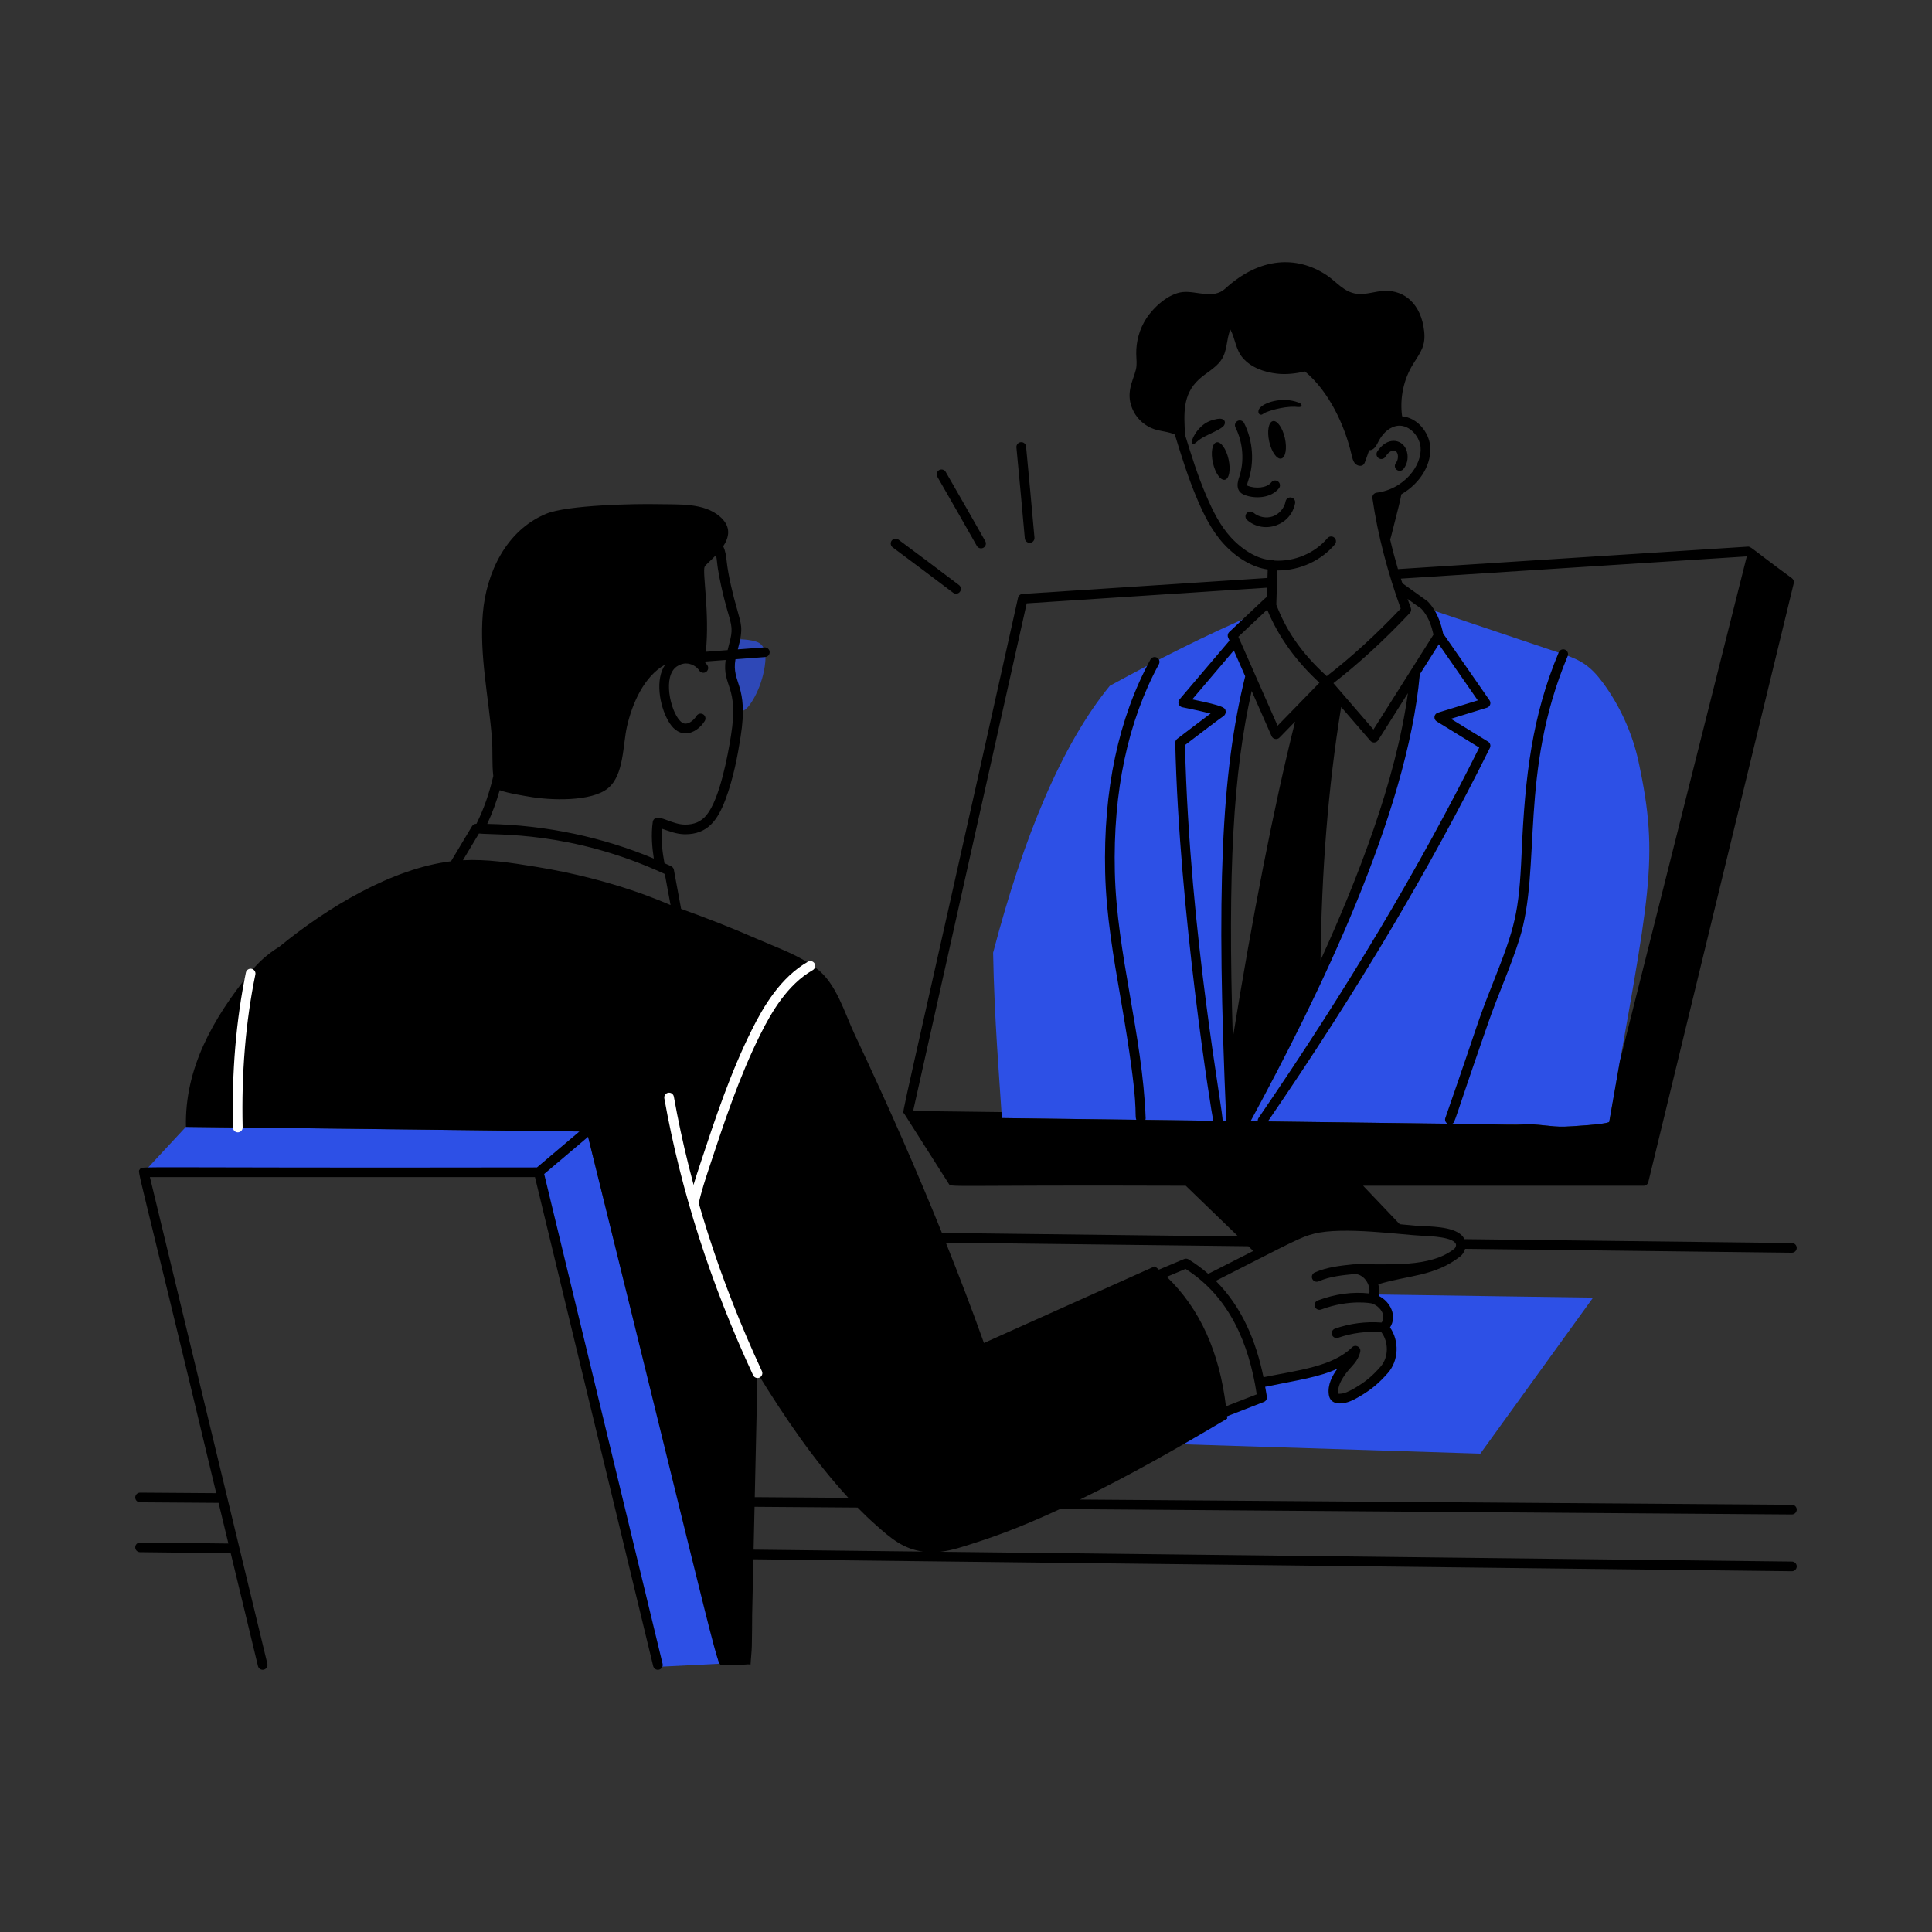 <svg width="5000" height="5000" viewBox="0 0 5000 5000" fill="none" xmlns="http://www.w3.org/2000/svg">
<rect x="0" y="0" width="5000" height="5000" fill="#333333" stroke="none"/>
<path d="M3235.78 1748.88C3147.6 2101.39 3174.46 2537.91 3186.19 2901.1L2592.88 2893.58C2586.56 2795.4 2573.11 2633.62 2570.17 2465.59C2649.66 2162.68 2748.51 1926.22 2872.25 1774.77C2995.67 1707.4 3120.58 1643.46 3249.81 1588.41L3189.86 1644.85C3190.6 1646.52 3238.85 1755.83 3235.78 1748.88Z" fill="#2D50E6"/>
<path d="M4164.73 2903.1C4163.56 2909.44 4060.2 2915.62 4048.34 2915.79C4012.94 2916.79 3979.38 2907.77 3944.48 2909.95C3930.22 2910.87 3224.16 2901.45 3222.42 2901.43C3395.98 2584.84 3631.05 2101.14 3662.43 1740.87L3723.22 1644.68C3717.87 1619.97 3710.53 1595.76 3694.33 1574.71C3704.68 1578.05 4035.99 1689.6 4045.5 1692.94C4092.76 1708.8 4117.31 1725 4148.2 1766.75C4191.78 1825.69 4224.68 1897.33 4240.55 1971.31C4295.61 2227.42 4268.65 2311.72 4164.73 2903.1Z" fill="#2D50E6"/>
<path d="M4122.91 3358.24L3831.02 3762.02L2978.05 3735.14L3008.44 3698.23C3049.18 3686.37 3090.43 3676.36 3133.34 3668.34L3266.27 3616.58C3264.43 3603.72 3262.43 3591.19 3260.09 3579C3373.49 3555.92 3455.14 3547.77 3508.06 3495.67C3503.22 3517.39 3487.19 3528.07 3473.83 3546.1C3460.47 3563.98 3448.12 3585.18 3451.29 3607.22C3451.79 3609.9 3452.29 3612.56 3453.96 3614.73C3456.8 3618.41 3461.98 3619.58 3466.65 3619.58C3482.68 3619.91 3497.54 3611.73 3511.57 3603.72C3541.8 3585.85 3559.16 3571.48 3582.37 3545.1C3609.43 3514.38 3607.92 3464.44 3580.7 3434.39C3590.72 3429.38 3593.9 3410.68 3591.89 3400.83C3587.89 3382.12 3570.68 3366.09 3553.15 3361.25C3554.65 3357.57 3555.49 3353.9 3556.16 3350.06L4122.91 3358.24Z" fill="#2D50E6"/>
<path opacity="0.74" d="M1908.43 1838.84C1914.6 1841.99 1922.34 1840.52 1928.15 1836.76C1942.4 1827.55 1974.62 1775.39 1980.53 1713.4C1982.21 1695.88 1980.57 1675.4 1966.32 1665.06C1953.97 1656.11 1921.4 1654.26 1906.34 1654.15C1870.4 1723.1 1886.17 1744.75 1902.35 1786.5C1908.97 1803.57 1913.67 1821.3 1908.43 1838.84Z" fill="#2D50E6"/>
<path d="M1709.35 4313.48L1648.07 4059.82L1702.67 4316.81C1351.17 2854.66 1399.82 3057.03 1394.24 3033.85H371.945L481.156 2916.29L1518.65 2928.48C1519.06 2930.15 1860.79 4304.11 1861.31 4305.79L1709.35 4313.48Z" fill="#2D50E6"/>
<path d="M3568.14 1185.95C3573.95 1189.7 3581.72 1188.02 3585.44 1182.18C3590.29 1174.65 3595.15 1169.86 3600.28 1167.54C3618.52 1159.39 3622.51 1185.69 3612.6 1198.13C3608.31 1203.56 3609.21 1211.44 3614.63 1215.73C3620 1220.03 3627.92 1219.14 3632.22 1213.72C3643.54 1199.45 3646.18 1179.46 3638.96 1162.78C3626.99 1135.04 3589.01 1130.34 3564.37 1168.65C3560.63 1174.47 3562.32 1182.22 3568.14 1185.95Z" fill="black"/>
<path d="M3309.83 1263.85C3314.16 1258.45 3313.31 1250.58 3307.92 1246.24C3302.54 1241.88 3294.67 1242.77 3290.31 1248.13C3277.57 1263.99 3248.48 1264.66 3229.95 1257.61C3228.34 1257 3227.87 1256.5 3227.86 1256.5C3226.86 1254.31 3229.7 1245.85 3231.07 1241.79C3245.88 1197.9 3243.51 1142.38 3219.76 1094.96C3216.68 1088.77 3209.16 1086.3 3202.95 1089.36C3196.77 1092.46 3194.27 1099.99 3197.37 1106.17C3217.89 1147.15 3220.21 1195.57 3207.32 1233.81C3203.57 1244.97 3194.78 1271.12 3221.1 1281.04C3248.48 1291.4 3289.19 1289.46 3309.83 1263.85Z" fill="black"/>
<path d="M3294.17 1089.84C3282.98 1092.34 3278.76 1116.07 3284.74 1142.85C3290.72 1169.62 3304.63 1189.3 3315.82 1186.8C3327.01 1184.3 3331.24 1160.57 3325.26 1133.8C3319.28 1107.02 3305.36 1087.35 3294.17 1089.84Z" fill="black"/>
<path d="M3148.41 1144.68C3137.22 1147.18 3132.99 1170.9 3138.97 1197.68C3144.95 1224.45 3158.87 1244.13 3170.06 1241.63C3181.25 1239.13 3185.47 1215.41 3179.49 1188.63C3173.51 1161.86 3159.6 1142.18 3148.41 1144.68Z" fill="black"/>
<path d="M3263.36 1073.36C3266.58 1073.66 3269.21 1070.55 3271.8 1069.14C3281.88 1063.67 3319.42 1051.94 3350.68 1052.67C3354.59 1052.76 3373.82 1056.49 3367.19 1046.26C3365.67 1043.93 3362.96 1042.71 3360.36 1041.73C3318.53 1025.83 3269.49 1041.65 3258.88 1058.01C3255.67 1062.94 3255.23 1072.59 3263.36 1073.36Z" fill="black"/>
<path d="M3167.52 1101.32C3173.74 1092.52 3169.16 1080.81 3150.25 1084.17C3135.88 1086.72 3123.37 1091.51 3112.09 1100.88C3099.95 1110.96 3090.54 1124.31 3085.12 1139.13C3082.36 1146.68 3085.64 1152.68 3092.1 1147.67C3098.45 1142.75 3104.05 1137.25 3111.47 1133.06C3130.92 1122.08 3160.78 1110.85 3167.52 1101.32Z" fill="black"/>
<path d="M3351.74 1302.13C3353 1295.31 3348.5 1288.79 3341.7 1287.53C3334.9 1286.19 3328.36 1290.78 3327.11 1297.56C3323.91 1314.88 3310.61 1330.45 3294.01 1336.31C3277.38 1342.13 3257.28 1338.34 3243.93 1326.88C3238.7 1322.36 3230.79 1323 3226.27 1328.2C3221.76 1333.45 3222.36 1341.36 3227.61 1345.86C3271.78 1383.86 3341.14 1359.53 3351.74 1302.13Z" fill="black"/>
<path d="M4637.48 4041.29L2433.72 4015.98C2463.99 4012.51 2493.18 4002.52 2524.61 3992.4C2604.89 3966.72 2675.08 3936.89 2743.28 3905.43L4637.31 3919.38C4637.31 3919.38 4637.31 3919.38 4637.48 3919.38C4644.32 3919.38 4649.83 3913.71 4650 3906.86C4650 3900.02 4644.49 3894.34 4637.48 3894.34L2795.05 3880.79C2925.11 3817.51 3050.84 3745.85 3176.02 3671.31C3175.85 3669.32 3175.6 3667.39 3175.41 3665.41L3270.81 3628.26C3276.23 3626.14 3279.48 3620.59 3278.67 3614.85C3277.43 3605.98 3275.75 3597.59 3274.26 3588.98C3361.3 3571.34 3413.97 3564.03 3461.18 3542.17C3448.28 3560.03 3435.19 3583.22 3438.98 3609.5C3439.59 3612.81 3440.52 3617.79 3444.06 3622.42C3448.91 3628.66 3456.93 3632.11 3466.39 3632.11C3466.76 3631.52 3467.16 3632.12 3467.55 3632.12C3487.15 3632.11 3504.82 3622 3517.95 3614.5C3549.22 3596 3567.85 3580.59 3591.78 3553.38C3620.04 3521.28 3621.76 3470.66 3597.4 3435.36C3616.27 3406.38 3599.02 3369.15 3568.22 3353.72C3571.39 3336.5 3567.09 3325.35 3567.01 3323.68C3643.7 3300.16 3713.14 3303.61 3779.21 3251.49C3785.48 3246.51 3789.67 3239.35 3791.75 3231.98L4637.26 3242.02C4637.31 3242.02 4637.35 3242.02 4637.4 3242.02C4644.25 3242.02 4649.85 3236.51 4649.93 3229.64C4650.01 3222.73 4644.46 3217.05 4637.55 3216.97L3789.98 3206.9C3775.87 3177.03 3719.18 3174.66 3680.83 3173.07C3660.25 3172.18 3672.55 3172.82 3622.49 3168.25L3527.75 3068.69H4253.67C4259.45 3068.69 4264.47 3064.74 4265.84 3059.11L4642.23 1509.47C4643.41 1504.6 4641.57 1499.49 4637.55 1496.49C4526.66 1415.07 4531.71 1414.22 4523.04 1414.71C4469.95 1418.12 4776.97 1398.41 3617.93 1472.81C3610.51 1447.62 3603.81 1422.62 3597.54 1395.6C3598.34 1393.93 3599.13 1392.88 3600.28 1387.68C3620.32 1307.05 3622.44 1303.32 3626.65 1279.29C3680.62 1247.7 3705.28 1196.6 3701.42 1154.87C3697.94 1118.96 3668.99 1081.46 3628.65 1077.33C3622.25 1030.57 3632.43 981.617 3657.57 941.637C3677.34 910.201 3689.83 894.649 3685.74 857.102C3678 785.993 3634.25 751.245 3583.97 752.643C3559.41 753.326 3535.27 763.528 3510.91 760.299C3477.56 755.878 3458.5 728.646 3432.46 711.565C3355.95 661.382 3260.74 664.841 3170.93 746.895C3139.61 775.51 3096.57 752.183 3060.89 755.831C3023.93 759.608 2985.32 795.183 2966.29 824.72C2949.02 851.529 2940.11 883.555 2940.56 915.411C2940.77 930.185 2943.08 942.318 2939.62 956.799C2932.87 985.027 2910.07 1019.31 2933.93 1065.2C2944.81 1086.15 2963.95 1102.66 2986.27 1110.37C3004.18 1116.55 3025.11 1117.15 3040.43 1124.63C3057.38 1179.84 3074.94 1236.93 3098.83 1292.76C3115.85 1332.44 3135.97 1373.89 3167.61 1408.22C3201.73 1445.03 3243.16 1468.82 3280.84 1473.74C3280.66 1479.63 3280.42 1487.33 3280.16 1495.76L2646.1 1537.11C2640.56 1537.47 2635.91 1541.45 2634.7 1546.86C2319 2964.18 2334.45 2873.34 2339.78 2881.7L2455 3062.88C2462.05 3073.98 2435.65 3066.42 3068.76 3068.69L3204.54 3199.94L2437.76 3190.83C2375.04 3035.85 2303.55 2871.41 2211.84 2676.96C2185.03 2619.89 2164.75 2545.48 2113.46 2506.59C2068.06 2472.01 2012.98 2453.41 1961.17 2430.71C1896.05 2402.06 1829.69 2376.24 1762.72 2352.13L1743.97 2251C1742.44 2242.65 1735.66 2241.18 1719.64 2234.08C1714.83 2207.91 1710.39 2176.19 1712.67 2144.63C1731.69 2150.87 1749.69 2158.82 1772.58 2159.11C1831.47 2159.41 1857.31 2122.61 1877.48 2069.3C1898.44 2013.12 1909.07 1955.51 1916.69 1906.56C1938.35 1771.22 1892.46 1768.41 1903.39 1706.15L1980.31 1700.42C1987.21 1699.89 1992.38 1693.89 1991.87 1686.99C1991.36 1680.1 1985.3 1675.07 1978.45 1675.43L1909.45 1680.58C1925.29 1623.02 1917.09 1614.69 1907.98 1578.11C1897.08 1541.36 1884.53 1488.55 1880.76 1453.13C1879.41 1440.46 1877.74 1426.2 1871.59 1413.78C1892.27 1382.69 1887.18 1357.9 1863.21 1336.94C1821.6 1300.57 1755.86 1305.99 1703.79 1304.75C1644.27 1303.33 1468.55 1306.84 1413.56 1329.58C1310.18 1372.32 1258.31 1481.99 1249.53 1587.95C1240.61 1695.78 1264.39 1802.8 1273.04 1909.83C1275.64 1942.02 1272.82 1975.82 1276.63 2008.43C1266.56 2051.79 1252.46 2093.18 1233.02 2132.05H1232.36C1227.96 2132.05 1223.87 2134.37 1221.61 2138.15L1167.25 2228.98C1015.19 2247.64 848.348 2347.43 723.192 2449.94C691.071 2469.84 668.278 2491.02 648.143 2515.82C549.895 2637.13 477.802 2765.89 481.251 2916.38C530.544 2916.95 1470.95 2927.93 1499.58 2928.24L1389.69 3021.26C309.286 3023.12 369.381 3016.92 362.207 3026.04C355.035 3035.16 349.294 2984.99 559.604 3864.27C557.182 3864.25 360.854 3862.87 362.525 3862.89C355.651 3862.89 350.05 3868.43 350.001 3875.33C349.952 3882.24 355.521 3887.89 362.435 3887.93L565.662 3889.36L591.061 3994.61C589.319 3994.59 360.496 3991.93 362.525 3991.96C355.676 3991.96 350.082 3997.47 350.001 4004.34C349.92 4011.25 355.464 4016.93 362.378 4017.01L597.125 4019.73L667.628 4311.84C669.259 4318.56 676.01 4322.67 682.737 4321.09C689.464 4319.46 693.598 4312.69 691.975 4305.97L387.955 3046.31H1384.48L1690.42 4311.86C1691.81 4317.59 1696.94 4321.44 1702.59 4321.44C1710.67 4321.44 1716.68 4313.89 1714.77 4305.96L1408.32 3038.3L1521.96 2942.1C1880.64 4394.27 1853.77 4306.97 1870 4308.1C1882.88 4309 1895.8 4309.89 1908.73 4309.69C1919.95 4309.51 1931.54 4306.14 1942.47 4307.82C1943.22 4291.63 1945.44 4275.28 1945.73 4259.21C1949.76 4031.86 1940.99 4433.37 1949.76 4035.4L4637.31 4066.33C4637.31 4066.33 4637.31 4066.33 4637.47 4066.33C4644.32 4066.33 4649.83 4060.82 4650 4053.98C4650 4046.96 4644.49 4041.29 4637.48 4041.29ZM3085.53 1809.95L3193.12 1683.36L3222.55 1750.15C3160.17 2002.67 3147.35 2304.93 3173.61 2900.94L3163.98 2900.81C3167.83 2886.49 3078.64 2423.82 3066.73 1928.28C3103.91 1899.84 3159.73 1857.42 3165.46 1853.95C3170 1851.36 3172.83 1845.68 3172 1840.51C3170.59 1831.72 3169.89 1827.39 3085.53 1809.95ZM3279.46 1577.69C3309.3 1650.19 3356.32 1713.16 3414.74 1766.84L3306.35 1878.13L3204.85 1647.89L3279.46 1577.69ZM3651.27 1573.55C3648.23 1565.29 3645.44 1557.47 3642.77 1549.8C3677.38 1576.03 3674.57 1570.05 3684.24 1582.24C3698.45 1600.5 3705.13 1621.73 3709.84 1642.35L3554.46 1888.03L3450.89 1768.04C3516.02 1717.69 3582.48 1656.75 3648.64 1586.46C3651.9 1583 3652.92 1578.01 3651.27 1573.55ZM3723.67 1667.34L3824.53 1812.58L3721.16 1844.44C3710.83 1847.63 3709.17 1861.46 3718.29 1867.08L3828.28 1934.72C3674.09 2244.12 3487.19 2557.78 3257.15 2893.19C3255.33 2895.83 3254.79 2898.91 3255.17 2901.85C3248.95 2901.77 3242.73 2901.7 3236.51 2901.61C3411.81 2578.47 3641.64 2109.72 3674.47 1745.15L3723.67 1667.34ZM3239.31 1788.16L3290.91 1905.22C3294.5 1913.33 3305.18 1915.26 3311.34 1908.91L3351.71 1867.46C3295.38 2092.43 3241.09 2374.18 3190.53 2685.96C3177.21 2252.56 3191.51 1999.46 3239.31 1788.16ZM3546.54 1917.21C3552.02 1923.56 3562.13 1922.82 3566.62 1915.71L3643.7 1793.8C3612.67 2021.03 3513.21 2275.31 3417.59 2485.04C3420.16 2257.65 3436.78 2038.5 3470.95 1829.63L3546.54 1917.21ZM4520.06 1440L4520.58 1440.39L4192.12 2746.3C4182.94 2798.57 4173.92 2850.83 4164.73 2903.1C4163.56 2909.45 4060.2 2915.62 4048.34 2915.79C4012.94 2916.79 3979.38 2907.77 3944.48 2909.95C3915.45 2911.82 3916.99 2910.45 3758.29 2908.35C3766.65 2903.75 3759.03 2912.34 3850.75 2649.2C3875.89 2575.94 3908.83 2504.91 3932.36 2429.91C3990.16 2245.66 3930.59 1998.7 4057.16 1697.86C4059.84 1691.48 4056.85 1684.14 4050.48 1681.45C4044.07 1678.76 4036.74 1681.75 4034.07 1688.14C3965.6 1850.9 3946.52 2007.36 3937.95 2207.01C3931.19 2364.72 3920.5 2400.37 3863.86 2543.66C3817.89 2659.87 3834.44 2623.78 3740.46 2893.45C3738.47 2899.24 3741.13 2905.29 3746.27 2908.2C3502.42 2905.02 3326.3 2902.78 3281.31 2902.19C3512.94 2564.05 3700.91 2247.82 3855.81 1935.62C3858.68 1929.83 3856.66 1922.78 3851.15 1919.39L3754.97 1860.23L3848.27 1831.48C3856.36 1829 3859.71 1819.33 3854.88 1812.37L3734.86 1639.52C3729.69 1616.28 3721.85 1589.8 3703.84 1566.68C3702.1 1564.45 3696.26 1557.35 3693.74 1555.53L3629.29 1509.32C3628 1505.41 3626.72 1501.47 3625.45 1497.46C4774.12 1423.69 4466.19 1443.46 4520.06 1440ZM3186.01 1391.21C3156.94 1359.69 3138 1320.52 3121.85 1282.9C3099.56 1230.8 3083.43 1179.23 3066.78 1125.05C3064.36 1072.56 3059.18 1021.76 3103.26 981.469C3121.27 965.003 3144.21 953.693 3158.81 934.141C3177.46 909.166 3172.75 879.617 3184.26 853.022C3196.81 876.366 3197.77 904.694 3216.29 926.242C3237.94 951.445 3271.71 963.156 3304.72 966.984C3329.51 969.856 3353.25 966.587 3377.46 961.497C3439.07 1012.93 3480.11 1099.86 3497.89 1177.13C3499.73 1185.11 3501.55 1193.56 3507.05 1199.64C3512.55 1205.72 3523.12 1208.06 3528.82 1202.16C3532.87 1197.97 3535.04 1188.01 3543.46 1165.1C3554.42 1166.19 3561.55 1154.55 3566.38 1144.61C3575.28 1126.5 3590.29 1108.36 3611.74 1102.91C3643.03 1094.95 3673.46 1126.02 3676.48 1157.23C3680.78 1203.8 3634.48 1265.98 3562.64 1275.07C3555.67 1275.96 3550.83 1282.39 3551.81 1289.26C3565.58 1385.79 3592.72 1485.78 3625.1 1574.91C3560.92 1642.6 3496.57 1701.39 3433.58 1749.89C3364.52 1686.87 3327.84 1628.97 3303.08 1564.93C3303.78 1542.48 3305.13 1498.84 3305.81 1476.31C3366.16 1476.7 3420.7 1449.1 3454.55 1408.92C3459.01 1403.62 3458.33 1395.73 3453.05 1391.28C3447.75 1386.79 3439.86 1387.53 3435.39 1392.78C3402.46 1431.88 3349.9 1453.77 3298.89 1450.81C3297.35 1450.11 3295.68 1449.67 3293.89 1449.64C3259.75 1449.12 3219.41 1427.27 3186.01 1391.21ZM2657.09 1561.49L3279.38 1520.91C3279.13 1529.2 3278.88 1537.29 3278.65 1544.54C3274 1547.98 3259.98 1561.82 3241.2 1579.27C3241.2 1579.29 3241.19 1579.29 3241.19 1579.29L3181.24 1635.73C3177.38 1639.36 3176.22 1645.04 3178.36 1649.88L3181.89 1657.9L3052.71 1809.91C3046.46 1817.23 3050.53 1828.45 3059.8 1830.29C3085.51 1835.44 3114.36 1841.79 3133.08 1846.53C3106.87 1866.04 3063.03 1899.56 3046.45 1912.27C3043.28 1914.7 3041.45 1918.49 3041.54 1922.49C3051.44 2358.95 3135.63 2883.04 3139.89 2900.51L2964.22 2898.28C2964.71 2896.86 2965.01 2895.35 2964.95 2893.76C2956.78 2678.06 2890.14 2468.41 2885.18 2257.2C2880.28 2048.5 2918.65 1867.39 2999.21 1718.89C3002.51 1712.81 3000.25 1705.21 2994.17 1701.92C2988.12 1698.64 2980.48 1700.86 2977.19 1706.96C2894.52 1859.33 2855.14 2044.65 2860.14 2257.79C2862.73 2367.98 2881.81 2477.95 2900.27 2584.31C2951.31 2878.49 2934.48 2878.62 2940.7 2897.99L2592.88 2893.58C2592.55 2888.4 2592.21 2883.23 2591.71 2878.05L2365.34 2875.23L2363.7 2872.66L2657.09 1561.49ZM1960.43 3553.81C2030.23 3667.21 2106.05 3779.19 2195.55 3876.38L1953.33 3874.6C1953.72 3856.87 1960.1 3568.68 1960.43 3553.81ZM3172.75 3639.55C3155.76 3500.03 3106.22 3387.65 3019.63 3304.42L3068.27 3283.96C3181.51 3355.82 3232.44 3476.99 3252.44 3608.52L3172.75 3639.55ZM3679.79 3198.08C3702.75 3199.05 3763.72 3201.57 3768.15 3220.82C3768.64 3224.83 3766.77 3229.38 3763.65 3231.86C3700.77 3281.51 3596.44 3270.67 3506.06 3272.07H3504.23C3504.07 3272.07 3503.95 3272.15 3503.8 3272.16C3503.5 3272.16 3503.24 3272.04 3502.94 3272.07C3469.43 3275.48 3434.77 3279 3402.57 3293.17C3396.24 3295.96 3393.36 3303.35 3396.15 3309.68C3398.94 3316.03 3406.34 3318.87 3412.66 3316.1C3442.45 3302.98 3475.67 3300.17 3506.06 3297.12C3527.56 3297.12 3547.42 3321.53 3543.84 3347.46C3500.63 3342.62 3455.8 3348.58 3410.32 3365.61C3403.84 3368.02 3400.55 3375.25 3402.98 3381.72C3405.38 3388.15 3412.55 3391.5 3419.1 3389.06C3493.59 3361.21 3551.49 3373.34 3549.82 3373.32C3563.99 3377.24 3576.8 3390.2 3579.63 3403.33C3581.04 3410.26 3577.99 3420.7 3575.43 3422.77C3534.89 3419.69 3493.25 3425.07 3454.92 3438.52C3448.39 3440.82 3444.96 3447.96 3447.25 3454.49C3449.52 3460.96 3456.6 3464.45 3463.22 3462.17C3498.59 3449.74 3537.06 3444.77 3574.38 3447.78C3574.61 3447.8 3574.81 3447.7 3575.03 3447.7C3594.34 3473.6 3593.99 3512.96 3572.98 3536.84C3550.74 3562.11 3534.27 3575.75 3505.35 3592.84C3491.01 3601.06 3478.82 3607.02 3466.65 3607.06C3465.21 3607.06 3464.23 3606.83 3464.05 3607.11C3459.64 3589.49 3473.02 3568.11 3483.9 3553.55C3496.82 3536.1 3514.61 3523.89 3520.29 3498.4C3523.01 3486.2 3508.08 3478.07 3499.29 3486.76C3448.5 3536.73 3361.27 3545.82 3269.92 3564.29C3250.61 3470.52 3214.32 3383 3146.45 3314.87C3349.81 3211.37 3365.43 3201.91 3400.5 3192.85C3475.17 3173.57 3630.28 3196.02 3679.79 3198.08ZM3230.78 3225.3L3243.39 3237.49L3126.92 3296.71C3111.03 3282.87 3094.08 3270.28 3075.92 3259.21C3072.48 3257.13 3068.27 3256.82 3064.53 3258.36L2999.13 3285.86C2995.7 3282.94 2992.37 3279.93 2988.84 3277.08L2546.47 3475.72C2515.4 3388.49 2482.27 3301.97 2447.81 3216L3230.78 3225.3ZM1857.89 1471.97C1868.2 1534.92 1884.78 1587.77 1885.23 1589.48C1897.63 1630.86 1894.93 1636.66 1883.05 1682.55L1826.67 1686.75C1837.18 1587.16 1817.02 1479.56 1823.67 1466.51C1826.34 1461.28 1837.78 1452.59 1853.05 1436.5C1855.54 1448.13 1855.94 1460.23 1857.89 1471.97ZM1293.19 2044.98C1314.37 2053.15 1359.57 2059.98 1368.55 2061.6C1423.56 2071.57 1530.84 2075.53 1573.8 2039.7C1615.1 2005.25 1611.61 1928.54 1622.56 1880.36C1636.07 1820.97 1666.58 1749.97 1721.95 1719.54C1694.99 1756.71 1706.33 1825.45 1729.51 1865.84C1739.72 1883.64 1753.75 1897.85 1774.36 1897.85C1794.57 1897.85 1813.11 1883.03 1823.82 1866C1827.5 1860.15 1825.74 1852.42 1819.89 1848.73C1814.03 1845.04 1806.3 1846.79 1802.62 1852.66C1794.91 1864.89 1781.13 1875.59 1769.73 1872.12C1744.04 1864.45 1716.24 1775.38 1740.63 1736.39C1753.17 1716.29 1777.12 1716.58 1775.45 1717.05C1788.92 1717.05 1802.36 1724.24 1809.79 1735.49C1813.6 1741.25 1821.38 1742.83 1827.15 1739.03C1832.92 1735.22 1834.5 1727.44 1830.68 1721.67C1828.5 1718.37 1825.93 1715.39 1823.2 1712.57C1823.22 1712.42 1823.25 1712.28 1823.27 1712.13L1877.93 1708.05C1868.53 1777.73 1912.61 1773.51 1891.95 1902.65C1891.95 1902.66 1891.95 1902.68 1891.94 1902.69C1883.7 1955.57 1862.7 2067.56 1828.65 2109.28C1814.18 2127.01 1796.16 2134.06 1772.89 2134.06C1739.52 2133.69 1709.14 2109.8 1695.44 2117.87C1692.17 2119.79 1689.9 2123.19 1689.36 2126.94C1684.68 2159.7 1687.6 2193.23 1692.1 2222.04C1563.84 2168.08 1416.34 2135.07 1260.95 2132.25C1274.14 2104.22 1284.68 2075.05 1293.19 2044.98ZM1386.79 2243.21C1320.59 2232.48 1260.33 2223.07 1198.06 2226.27L1239.46 2157.1C1285.46 2161.85 1477.79 2149.74 1720.51 2261.88L1735.42 2342.3C1724.71 2338.52 1593.55 2276.7 1386.79 2243.21ZM1952.77 3899.6L2219.48 3901.56C2234.6 3916.96 2250.11 3931.98 2266.27 3946.26C2305.41 3981.03 2337.23 4008.51 2388.72 4015.46L1950.32 4010.43C1950.66 3995.01 1952.45 3914.42 1952.77 3899.6Z" fill="black"/>
<path d="M2466.7 1534C2472.18 1538.15 2480.03 1537.12 2484.24 1531.59C2488.42 1526.07 2487.33 1518.21 2481.81 1514.04C2429.61 1474.48 2377.36 1435.27 2325.17 1396.49C2319.65 1392.37 2311.79 1393.51 2307.65 1399.07C2303.53 1404.62 2304.68 1412.46 2310.24 1416.59C2362.35 1455.33 2414.54 1494.5 2466.7 1534Z" fill="black"/>
<path d="M2665.83 1404.78C2672.72 1404.18 2677.8 1398.09 2677.19 1391.2C2670.2 1312.37 2662.94 1233.8 2655.44 1155.64C2654.78 1148.74 2648.66 1143.54 2641.77 1144.37C2634.89 1145.02 2629.84 1151.14 2630.5 1158.02C2638 1236.15 2645.25 1314.65 2652.24 1393.41C2652.85 1400.23 2658.85 1405.39 2665.83 1404.78Z" fill="black"/>
<path d="M2528.04 1412.77C2531.46 1418.81 2539.12 1420.91 2545.11 1417.5C2551.13 1414.11 2553.25 1406.46 2549.85 1400.44C2515.86 1340.35 2481.73 1280.58 2447.49 1221.26C2444.04 1215.27 2436.35 1213.2 2430.39 1216.67C2424.4 1220.13 2422.35 1227.78 2425.8 1233.78C2459.99 1293.04 2494.09 1352.74 2528.04 1412.77Z" fill="black"/>
<path d="M1949.07 3559.08C1839.18 3322.7 1761.86 3081.62 1719.26 2842.52C1718.04 2835.7 1722.58 2829.19 1729.39 2827.99C1736.2 2826.76 1742.71 2831.31 1743.92 2838.11C1786.14 3075.09 1862.81 3314.09 1971.79 3548.51C1974.7 3554.79 1971.98 3562.24 1965.71 3565.15C1959.46 3568.06 1951.99 3565.36 1949.07 3559.08Z" fill="white"/>
<path d="M1792.9 3126.17C1786.14 3124.7 1781.84 3118.03 1783.3 3111.28C1790.62 3077.34 1801.57 3044.26 1812.16 3012.24C1850.5 2896.27 1890.15 2776.36 1945.93 2664.73C1976.15 2604.27 2019.94 2529.64 2091 2488.88C2097 2485.43 2104.64 2487.49 2108.09 2493.51C2111.53 2499.51 2109.46 2507.16 2103.46 2510.6C2038.22 2548.04 1996.98 2618.62 1968.34 2675.92C1913.36 2785.93 1874 2904.97 1835.94 3020.1C1825.56 3051.5 1814.83 3083.95 1807.78 3116.56C1806.38 3123.03 1800.05 3127.61 1792.9 3126.17Z" fill="white"/>
<path d="M615.458 2930.48C608.682 2930.48 603.105 2925.07 602.942 2918.25C599.55 2775.99 610.794 2640.99 636.356 2517.01C637.75 2510.24 644.395 2505.82 651.147 2507.27C657.923 2508.66 662.285 2515.3 660.883 2522.06C635.704 2644.19 624.64 2777.29 627.991 2917.66C628.154 2924.58 622.683 2930.32 615.769 2930.48C615.662 2930.48 615.564 2930.48 615.458 2930.48Z" fill="white"/>
</svg>
